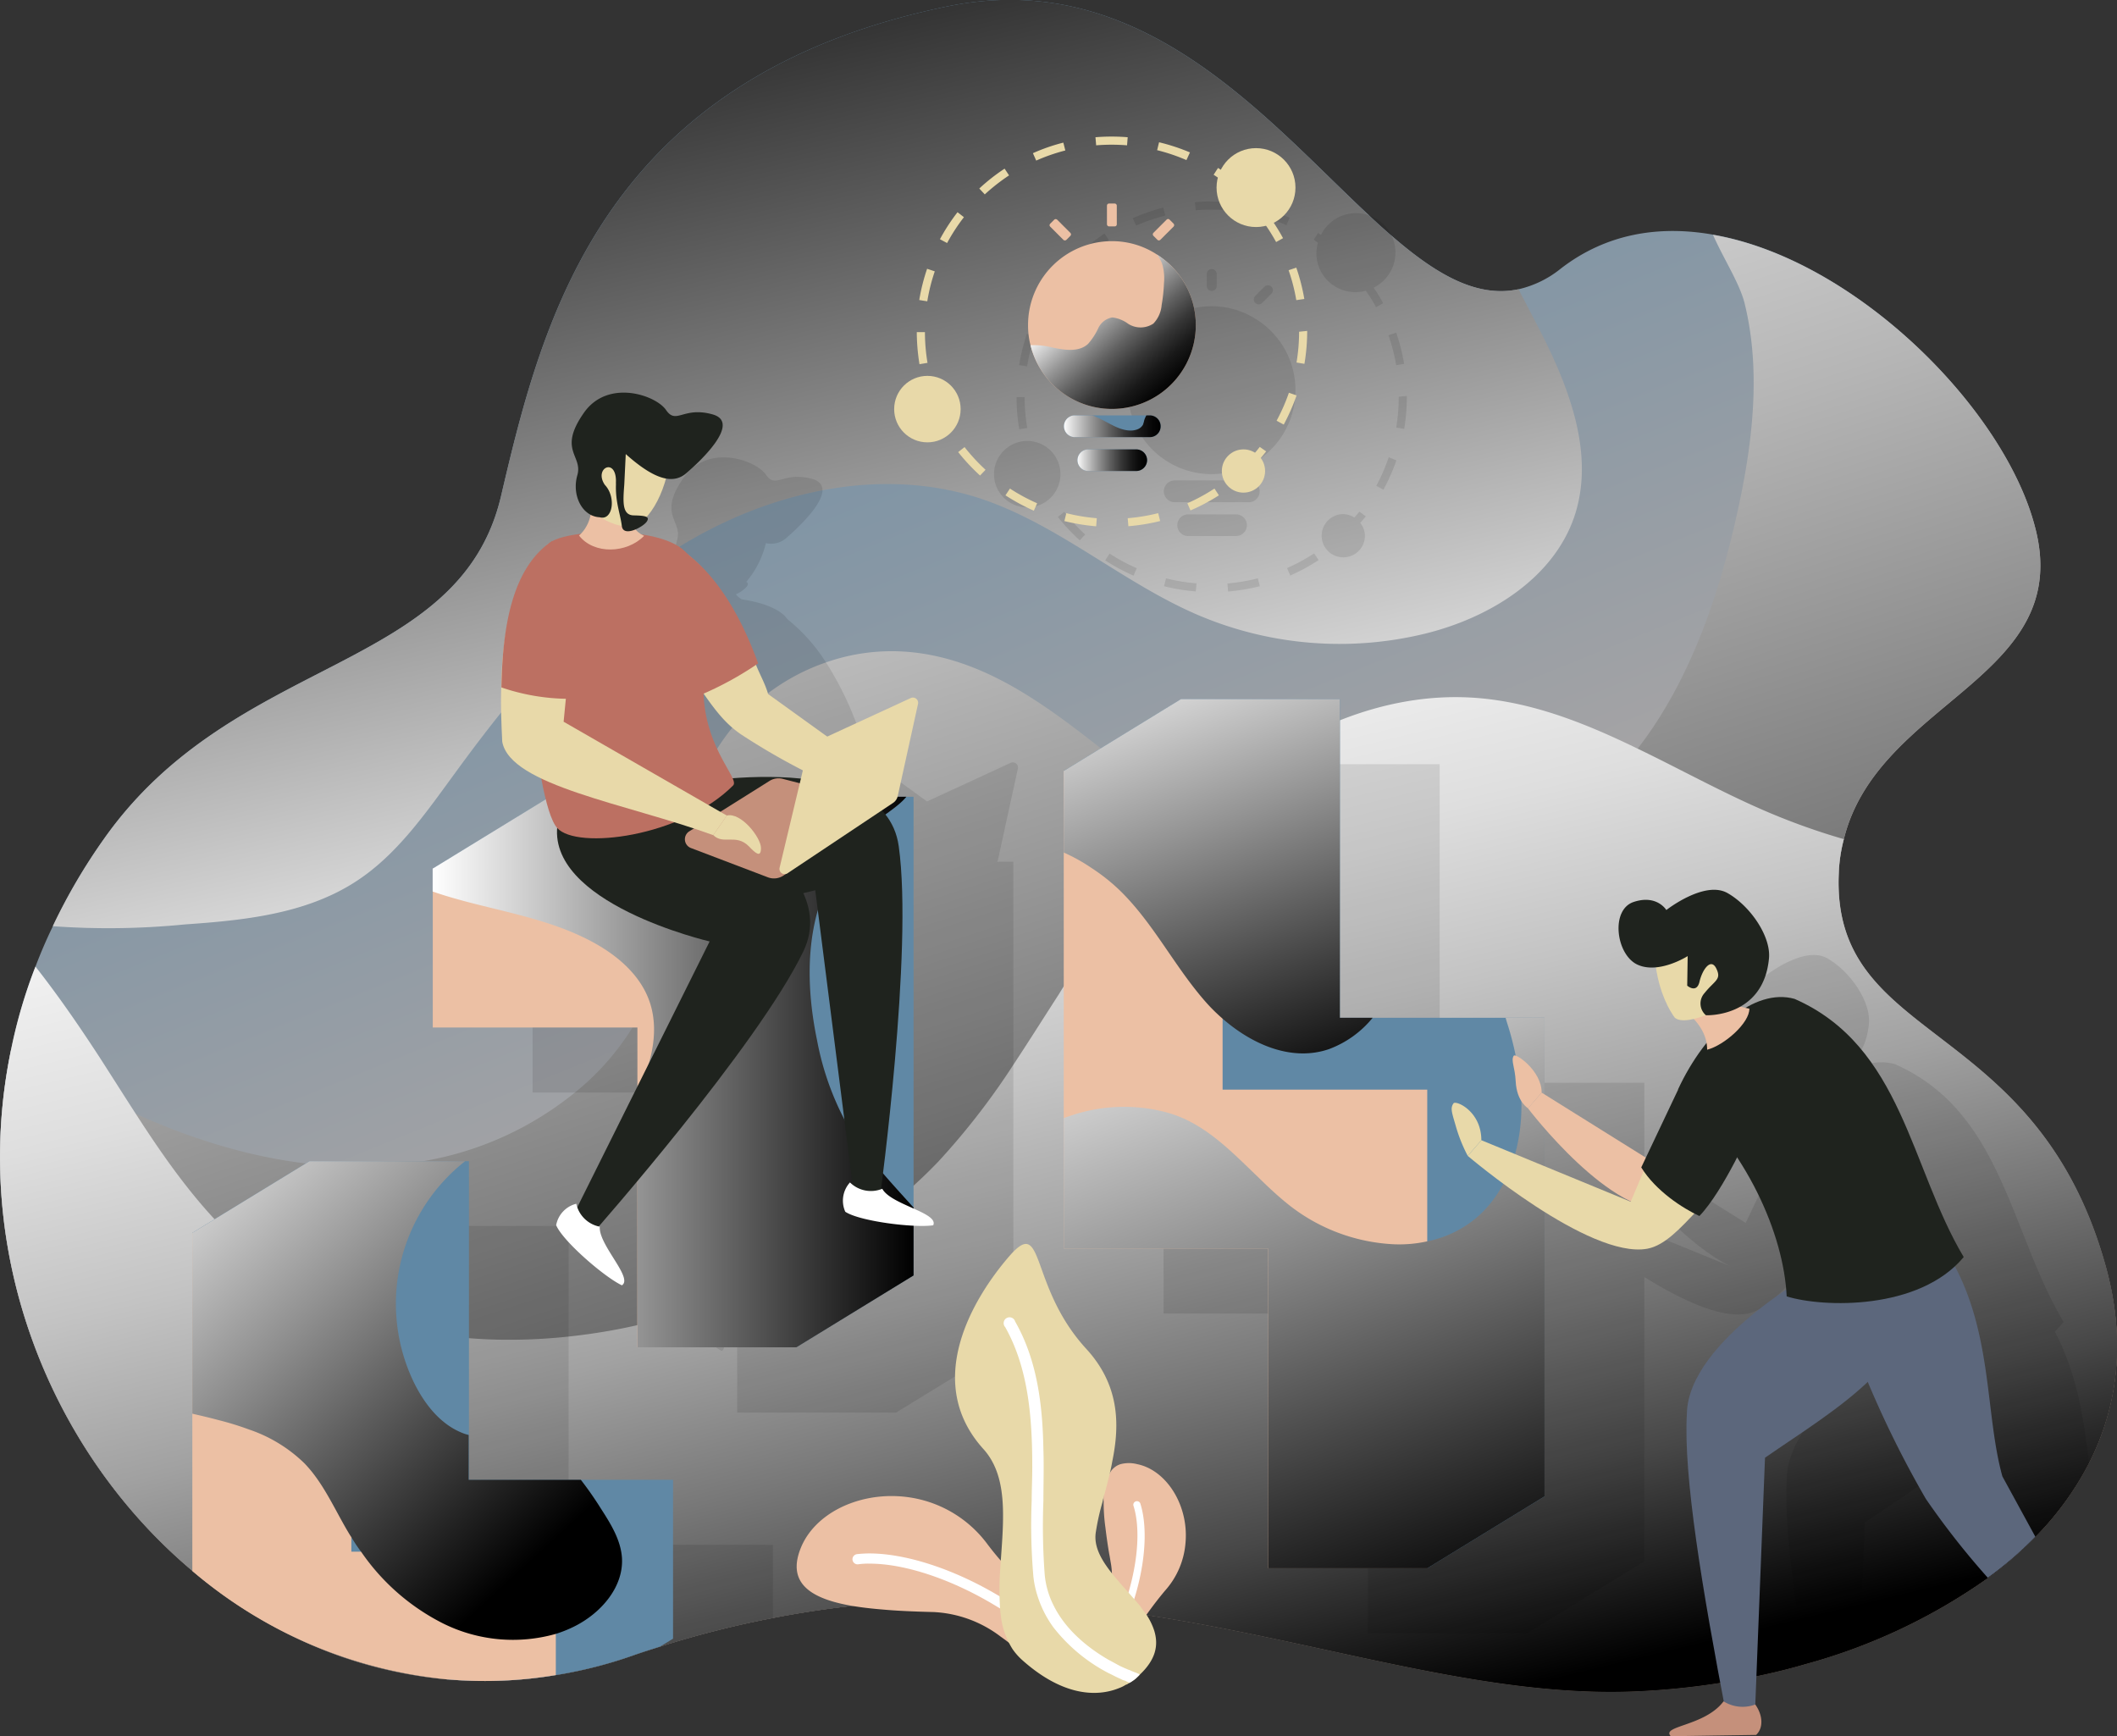 <svg xmlns="http://www.w3.org/2000/svg" xmlns:xlink="http://www.w3.org/1999/xlink" viewBox="0 0 361.15 296.18"><rect x="0" y="0" width="361.15" height="296.18" fill="#333333" stroke="none"/><defs><style>.cls-1{isolation:isolate;}.cls-2{fill:url(#linear-gradient);}.cls-11,.cls-12,.cls-13,.cls-14,.cls-19,.cls-20,.cls-21,.cls-3,.cls-4,.cls-5{mix-blend-mode:overlay;}.cls-3{fill:url(#linear-gradient-2);}.cls-4{fill:url(#linear-gradient-3);}.cls-5{fill:url(#linear-gradient-4);}.cls-6{opacity:0.1;}.cls-7{fill:#ecc0a4;}.cls-8{fill:#fff;}.cls-9{fill:#e8d9a9;}.cls-10{fill:#6088a5;}.cls-11{fill:url(#linear-gradient-5);}.cls-12{fill:url(#linear-gradient-6);}.cls-13{fill:url(#linear-gradient-7);}.cls-14{fill:url(#linear-gradient-8);}.cls-15{fill:#1f231e;}.cls-16{fill:#bc7062;}.cls-17{fill:#c5907b;}.cls-18{fill:#5c677c;}.cls-19{fill:url(#linear-gradient-9);}.cls-20{fill:url(#linear-gradient-10);}.cls-21{fill:url(#linear-gradient-11);}</style><linearGradient id="linear-gradient" x1="111.44" y1="-1.4" x2="247.45" y2="334.53" gradientUnits="userSpaceOnUse"><stop offset="0" stop-color="#6088a5"/><stop offset="0.29" stop-color="#8697a5"/><stop offset="0.95" stop-color="#e4bda4"/><stop offset="1" stop-color="#ecc0a4"/></linearGradient><linearGradient id="linear-gradient-2" x1="125.11" y1="1.74" x2="232.43" y2="331.63" gradientUnits="userSpaceOnUse"><stop offset="0" stop-color="#fff"/><stop offset="0.11" stop-color="#eaeaea"/><stop offset="0.34" stop-color="#b5b5b5"/><stop offset="0.66" stop-color="#5f5f5f"/><stop offset="1"/></linearGradient><linearGradient id="linear-gradient-3" x1="144.05" y1="64.91" x2="201.34" y2="301.95" gradientUnits="userSpaceOnUse"><stop offset="0" stop-color="#fff"/><stop offset="0.14" stop-color="#fbfbfb"/><stop offset="0.27" stop-color="#f0f0f0"/><stop offset="0.39" stop-color="#dedede"/><stop offset="0.51" stop-color="#c3c3c3"/><stop offset="0.63" stop-color="#a1a1a1"/><stop offset="0.74" stop-color="#787878"/><stop offset="0.86" stop-color="#474747"/><stop offset="0.97" stop-color="#0f0f0f"/><stop offset="1"/></linearGradient><linearGradient id="linear-gradient-4" x1="150.28" y1="164.53" x2="106.16" y2="-28.4" gradientUnits="userSpaceOnUse"><stop offset="0" stop-color="#fff"/><stop offset="0.63" stop-color="#5d5d5d"/><stop offset="1"/></linearGradient><linearGradient id="linear-gradient-5" x1="208.62" y1="153.03" x2="250.6" y2="275.01" gradientUnits="userSpaceOnUse"><stop offset="0" stop-color="#fff"/><stop offset="0.43" stop-color="#939393"/><stop offset="1"/></linearGradient><linearGradient id="linear-gradient-6" x1="195.31" y1="104.72" x2="224.45" y2="187.68" xlink:href="#linear-gradient-5"/><linearGradient id="linear-gradient-7" x1="73.83" y1="182.87" x2="155.85" y2="182.87" xlink:href="#linear-gradient-5"/><linearGradient id="linear-gradient-8" x1="26.31" y1="187.14" x2="95.12" y2="262.2" xlink:href="#linear-gradient-5"/><linearGradient id="linear-gradient-9" x1="184.81" y1="49.89" x2="199.92" y2="67.21" gradientUnits="userSpaceOnUse"><stop offset="0" stop-color="#fff"/><stop offset="0.1" stop-color="#d8d8d8"/><stop offset="0.29" stop-color="#979797"/><stop offset="0.47" stop-color="#616161"/><stop offset="0.63" stop-color="#373737"/><stop offset="0.78" stop-color="#191919"/><stop offset="0.91" stop-color="#070707"/><stop offset="1"/></linearGradient><linearGradient id="linear-gradient-10" x1="183.69" y1="78.5" x2="195.69" y2="78.5" xlink:href="#linear-gradient-9"/><linearGradient id="linear-gradient-11" x1="181.39" y1="72.72" x2="197.98" y2="72.72" xlink:href="#linear-gradient-9"/></defs><g class="cls-1"><g id="Layer_2" data-name="Layer 2"><g id="Layer_1-2" data-name="Layer 1"><g id="Finding_Solutions" data-name="Finding Solutions"><path class="cls-2" d="M356.38,249.55a51.63,51.63,0,0,1-9.16,12.6c-.89.92-1.81,1.84-2.79,2.7a57.77,57.77,0,0,1-5.32,4.34A98.7,98.7,0,0,1,308,283.87c-2.7.8-5.5,1.48-8.3,2.06-2,.43-4.08.83-6.17,1.14A128.7,128.7,0,0,1,280,288.48c-42.65,2.22-87-24.36-148.14-12.47a168.64,168.64,0,0,0-19.24,4.88c-1.6.5-3.19,1-4.79,1.57a76.25,76.25,0,0,1-13,3.29,73.35,73.35,0,0,1-18.41.74h-.09a74.67,74.67,0,0,1-26.49-7.41,82.39,82.39,0,0,1-17-11.09C8.6,247.65-5.29,213.48,1.9,179a86,86,0,0,1,4.15-14.11c.89-2.33,1.87-4.64,3-6.94A99,99,0,0,1,17.81,143c22.37-31.59,60.57-28.09,67.67-58.39s17.33-71.41,76.14-83.52c33.07-6.79,54.15,19.09,71.91,35.62,1.32,1.26,2.61,2.42,3.87,3.5,7.5,6.51,14.47,10.66,21.66,9.13a17.74,17.74,0,0,0,7.19-3.51c7.75-6,16.78-7.43,26-5.8C316.55,44.26,342,69.76,347.19,90c6.73,25.78-26.86,29.44-32.66,53.22a26.63,26.63,0,0,0-.86,5.9c-1.23,29.25,33.67,24.18,45.54,66.9C362.71,228.59,361.3,239.87,356.38,249.55Z"/><path class="cls-3" d="M356.38,249.55a51.63,51.63,0,0,1-9.16,12.6c-.89.92-1.81,1.84-2.79,2.7a57.77,57.77,0,0,1-5.32,4.34A98.7,98.7,0,0,1,308,283.87c-2.7.8-5.5,1.48-8.3,2.06-2,.43-4.08.83-6.17,1.14A128.7,128.7,0,0,1,280,288.48c-42.65,2.22-87-24.36-148.14-12.47a168.64,168.64,0,0,0-19.24,4.88c-1.6.5-3.19,1-4.79,1.57a76.25,76.25,0,0,1-13,3.29,73.35,73.35,0,0,1-18.41.74h-.09a74.67,74.67,0,0,1-26.49-7.41,82.39,82.39,0,0,1-17-11.09C8.6,247.65-5.29,213.48,1.9,179c6.7,3.53,13.3,7.31,20.15,10.51.37.18.74.34,1.11.49,15.24,6.91,32.23,10.88,48.71,8.14a55.84,55.84,0,0,0,26.21-11.77A43.78,43.78,0,0,0,111.2,168.8c4.94-12.42,3.75-26.83,9.8-38.72A35.52,35.52,0,0,1,140.91,113,33.85,33.85,0,0,1,155,111.21c18.92,1.66,32.45,17.7,48.55,28.3a1.3,1.3,0,0,1,.15.1,69.56,69.56,0,0,0,8.54,4.85,55,55,0,0,0,33.34,4,54.22,54.22,0,0,0,25.45-11.89,55.92,55.92,0,0,0,8.32-8.82c9.25-11.95,14.29-27.22,17.43-42.19,2.3-10.9,3.56-22.73.86-33.74-.83-3.44-3.6-7.65-5.41-11.76C316.55,44.26,342,69.76,347.19,90c6.73,25.78-26.86,29.44-32.66,53.22a26.63,26.63,0,0,0-.86,5.9c-1.23,29.25,33.67,24.18,45.54,66.9C362.71,228.59,361.3,239.87,356.38,249.55Z"/><path class="cls-4" d="M356.38,249.55a51.63,51.63,0,0,1-9.16,12.6c-.89.92-1.81,1.84-2.79,2.7a57.77,57.77,0,0,1-5.32,4.34A98.7,98.7,0,0,1,308,283.87c-2.7.8-5.5,1.48-8.3,2.06-2,.43-4.08.83-6.17,1.14A128.7,128.7,0,0,1,280,288.48c-42.65,2.22-87-24.36-148.14-12.47a168.64,168.64,0,0,0-19.24,4.88c-1.6.5-3.19,1-4.79,1.57a76.25,76.25,0,0,1-13,3.29,73.35,73.35,0,0,1-18.41.74h-.09a74.67,74.67,0,0,1-26.49-7.41,82.39,82.39,0,0,1-17-11.09C8.6,247.65-5.29,213.48,1.9,179a86,86,0,0,1,4.15-14.11c3.93,5,7.49,10.18,10.93,15.46,2.06,3.2,4.09,6.42,6.18,9.65,5.87,9.1,12.17,17.91,20.56,24.67a54.16,54.16,0,0,0,8.17,5.47C65.29,227.58,81.21,229.7,97,228a100.13,100.13,0,0,0,18.35-3.69c1.56-.46,3.13-.95,4.67-1.5,1.19-.37,2.36-.8,3.53-1.26.74-.28,1.51-.59,2.24-.89,12.82-5.23,24.86-12.6,34.39-22.62a122.78,122.78,0,0,0,12.72-16.44c2.64-4,5.16-8,7.74-12a190.75,190.75,0,0,1,17.89-24.46c1.66-1.91,3.41-3.75,5.22-5.53.18-.19.37-.37.55-.53,1.6-1.6,3.29-3.1,5-4.58C221,124.76,235.83,118.13,251,119c10,.58,19.3,4.3,28.39,8.72,7.16,3.45,14.2,7.35,21.42,10.48a113.64,113.64,0,0,0,13.74,4.95,26.63,26.63,0,0,0-.86,5.9c-1.23,29.25,33.67,24.18,45.54,66.9C362.71,228.59,361.3,239.87,356.38,249.55Z"/><path class="cls-5" d="M268.71,87.71c-3.47,10.87-14.56,17.69-25.66,20.4a61.65,61.65,0,0,1-38.62-3.17c-13.06-5.59-24-15.61-37.49-20-17.15-5.5-36.35-.92-51.59,8.67S88.24,117.3,77.64,131.86c-5,6.82-9.92,14-17,18.56-8.51,5.5-19,6.58-29.13,7.28A132.74,132.74,0,0,1,9,158,99,99,0,0,1,17.81,143c22.37-31.59,60.57-28.09,67.67-58.39s17.33-71.41,76.14-83.52c49.78-10.23,72.43,53.62,97.44,48.25,1.2,2.33,2.43,4.67,3.63,7C267.67,66.07,272,77.29,268.71,87.71Z"/><g class="cls-6"><path d="M131.85,263.53V276a168.64,168.64,0,0,0-19.24,4.88c-1.6.5-3.19,1-4.79,1.57a76.25,76.25,0,0,1-13,3.29,73.35,73.35,0,0,1-18.41.74h-.09a74.67,74.67,0,0,1-26.49-7.41V221.4l2.06-1.26,18-11H97v54.36Z"/><path d="M172.87,217.26V147h-2.74a.19.19,0,0,1,.07-.12l3.44-15.74a.88.88,0,0,0-1.23-1l-14.26,6.58-10.05-7.29c-.55-1.84-1.44-3.34-2.09-5,.13-.06.25-.16.37-.22A54.76,54.76,0,0,0,140.91,113a30.22,30.22,0,0,0-6.48-7.29c-.22-.21-.37-.46-.59-.67-1.56-1.48-4.27-2.34-7.31-2.8a4.11,4.11,0,0,1-1-.86,5.08,5.08,0,0,0,1.87-1.32c.28-.4.22-.65-.09-.8a16,16,0,0,0,3.35-6.61,3.91,3.91,0,0,0,3.47-.86c1.66-1.44,6.15-5.56,6.18-8.14,0-.89-.46-1.57-1.72-1.94-5-1.38-6.21,1.79-7.93-.73s-9.87-5.35-14,.46c-4.55,6.45-.19,7.34-1.14,10.66a5.45,5.45,0,0,0-.25,1.54,5.35,5.35,0,0,0,2.52,5.19,6.52,6.52,0,0,1-1.75,3.32,14.62,14.62,0,0,0-4.79,1.23.1.1,0,0,1,0-.06c-7,4.61-8.51,14.87-8.7,25v.06c-.09,3,0,6.11.19,9.22.43,2.49,3,4.48,6.6,6.24.25,1.32.49,2.52.77,3.62L90.86,159.27v27.1h34.9v10L115.56,217c-.06-.19-.15-.31-.21-.49a4.62,4.62,0,0,0-3.45,3.68,16.1,16.1,0,0,0,3.42,4.18,37.87,37.87,0,0,0,7.8,6.09c1.54-1-1.72-4.55-3.13-7.59a4.9,4.9,0,0,1-.65-2.43c-.06,0-.12-.06-.18-.06,1.16-1.35,3.56-4.12,6.6-7.78v28.37h27.1l20-12.26v-8.49a21,21,0,0,0,3.38-.06C176.71,219,175,218.18,172.87,217.26Zm-29.29-80.79a97.94,97.94,0,0,0,10.39,6l-.37,1.42a69.05,69.05,0,0,0-11.58-.06c-1-2.22-4.67-6.92-5-14.42C139.44,132.81,141.1,134.81,143.58,136.47Z"/><path d="M350.54,227.15a19.55,19.55,0,0,0,1.51-1.63c-9.13-15.24-10.48-36-28.83-44-2.67-.74-5.56-.09-8.36,1.53-.3-.06-.61-.12-.92-.21,2.28-1.29,4.46-3.72,4.89-8.24.34-3.71-3.17-8.88-7.1-11.12s-10.42,2.89-10.42,2.89-1.63-2.71-5.59-1.38-3,9,.65,10.69a5.93,5.93,0,0,0,3.16.43,20,20,0,0,0,3.2,8.6c.58.59,1.81.59,3.25.25a8.17,8.17,0,0,1,2.16,4.21,37.63,37.63,0,0,0-4.8,7.8l-5.53,11.65-17.3-10.79V184.71H245.6V130.36H218.5l-14.23,8.72-.7.43-5.07,3.11v81.46h34.87v54.54h27.14l20-12.26V217.84c6.08,3.78,12.94,7.1,17.52,6.27,2.91-.52,5.5-3.32,8.05-6l.86.43c2.27-2.37,4.67-6.58,6.42-10,5,7.62,7.8,15.73,8.39,22.49-6.82,4.61-16.84,12.82-16.93,21.24-.4,7.12.92,18.25,3.13,31.58a91,91,0,0,0,9.34-3l.83-21.11c6-4.12,12.45-8.14,17.52-12.93,1.63,3.81,3.38,7.62,5.1,11.09,1.26,2.58,2.52,4.95,3.69,7,1-.86,1.9-1.78,2.79-2.7a51.63,51.63,0,0,0,9.16-12.6C355.49,242.27,354.41,234.49,350.54,227.15Zm-70-17.12v-6.45c3.32,3.81,9.07,9.71,14.72,12.45Z"/><path d="M205.87,46.66v2.22a.85.85,0,0,0,1.69,0V46.66a.85.85,0,0,0-1.69,0Z"/><path d="M196.53,48.91a.84.84,0,0,0,0,1.19l1.57,1.57a.84.84,0,1,0,1.19-1.19l-1.57-1.57A.84.84,0,0,0,196.53,48.91Z"/><path d="M215.33,51.67l1.57-1.57a.84.84,0,1,0-1.19-1.19l-1.57,1.57a.84.84,0,0,0,1.19,1.19Z"/><path d="M221,66.56a14.23,14.23,0,0,0-6.68-12.08,14,14,0,0,0-7.64-2.24,14.3,14.3,0,0,0-14.3,14.32,12.88,12.88,0,0,0,.43,3.42A14.3,14.3,0,0,0,221,66.56Z"/><path d="M212.72,89.6a1.86,1.86,0,0,0-1.87-1.85h-8.29a1.85,1.85,0,0,0,0,3.69h8.29A1.85,1.85,0,0,0,212.72,89.6Z"/><path d="M200.27,85.67h12.9a1.86,1.86,0,0,0,0-3.71h-12.9a1.86,1.86,0,0,0,0,3.71Z"/><path d="M220,37.14a32.62,32.62,0,0,0-5.21-1.77l-.33,1.34a32.24,32.24,0,0,1,5,1.7Z"/><path d="M214.92,100l-.34-1.34a32.32,32.32,0,0,1-5.19.87l.11,1.38A34.08,34.08,0,0,0,214.92,100Z"/><path d="M209.25,35.87l.11-1.38a33.68,33.68,0,0,0-5.5,0l.12,1.38A33.13,33.13,0,0,1,209.25,35.87Z"/><path d="M219.56,96.91l.55,1.27a32.7,32.7,0,0,0,4.83-2.63l-.75-1.15A32.87,32.87,0,0,1,219.56,96.91Z"/><path d="M240,67.68v-.13l-1.38.13a33,33,0,0,1-.43,5.26l1.36.22A33.4,33.4,0,0,0,240,67.68Z"/><path d="M188.54,95.59a33.1,33.1,0,0,0,4.83,2.61l.56-1.27a31.41,31.41,0,0,1-4.64-2.5Z"/><path d="M234.79,82.87l1.22.66a33.64,33.64,0,0,0,2.21-5L236.91,78A31.88,31.88,0,0,1,234.79,82.87Z"/><path d="M238.18,62.3l1.36-.23a33.07,33.07,0,0,0-1.36-5.33l-1.31.46A31.3,31.3,0,0,1,238.18,62.3Z"/><path d="M231.91,87.28c-.28.36-.59.7-.89,1a3.58,3.58,0,0,0-1.85-.58,3.69,3.69,0,1,0,3.68,3.69,3.6,3.6,0,0,0-.8-2.19c.32-.37.65-.74.95-1.12Z"/><path d="M176.5,57.39l-1.31-.45a32.58,32.58,0,0,0-1.33,5.34l1.36.22A31.06,31.06,0,0,1,176.5,57.39Z"/><path d="M175.24,73a31.7,31.7,0,0,1-.44-5.25h-1.38a32.31,32.31,0,0,0,.46,5.47Z"/><path d="M181.56,87.32l-1.09.86a33.05,33.05,0,0,0,3.73,4l.93-1A32,32,0,0,1,181.56,87.32Z"/><path d="M198.58,100a32.25,32.25,0,0,0,5.42.89l.12-1.38a31.5,31.5,0,0,1-5.2-.85Z"/><path d="M198.79,36.76l-.35-1.34a32.85,32.85,0,0,0-5.19,1.8l.56,1.27A32.24,32.24,0,0,1,198.79,36.76Z"/><path d="M181.48,48.15l-1.09-.85a33.32,33.32,0,0,0-3,4.6l1.22.66A31.46,31.46,0,0,1,181.48,48.15Z"/><path d="M189.19,41l-.76-1.16a33.86,33.86,0,0,0-4.33,3.39l.94,1A31.77,31.77,0,0,1,189.19,41Z"/><path d="M224.57,43.1A6.64,6.64,0,0,0,233,49.59a31.19,31.19,0,0,1,1.75,2.8l1.21-.67c-.49-.9-1-1.78-1.62-2.64a6.71,6.71,0,1,0-9-9c-.16-.11-.31-.24-.48-.35l-.75,1.16c.25.16.48.35.73.52A6.68,6.68,0,0,0,224.57,43.1Z"/><circle cx="175.24" cy="80.89" r="5.67"/></g><path class="cls-7" d="M150.36,274.55c2.82.26,5.85.37,8.93.45a20.47,20.47,0,0,1,11.43,4.2c6.09,4.27,10.29,10.05,14.71,8.51a.55.55,0,0,0,.34-.17,1.57,1.57,0,0,0,.5-.21,2.48,2.48,0,0,0,.45-.33,1.35,1.35,0,0,0,.26-.18,2.25,2.25,0,0,0,.74-1.31,1.55,1.55,0,0,0,0-.71,3.12,3.12,0,0,0-.47-1.3,10.68,10.68,0,0,0-1.48-2.15c-1.78-2.1-4.55-4.57-7.59-7.47-.75-.7-1.5-1.44-2.25-2.18-1.6-1.57-3.24-3.27-4.82-5.05-.91-1-1.83-2.13-2.68-3.26A20.24,20.24,0,0,0,158,256.07c-8.8-2.63-18.39,1-21.3,7.78C133.47,271.45,140.56,273.74,150.36,274.55Z"/><path class="cls-8" d="M145.43,266.08a.88.88,0,0,0,1,.77,11.94,11.94,0,0,1,1.93-.11c6,0,14,2.65,21.52,7.21a54.91,54.91,0,0,1,14.89,12.88,6.74,6.74,0,0,1,.57.75c.06,0,.08.1.11.13l.13.16a.24.24,0,0,0,.1.1.8.8,0,0,0,1.12.07.93.93,0,0,0,.32-.47v0a.39.39,0,0,0,0-.26,1,1,0,0,0-.15-.46c-.13-.19-.28-.39-.41-.55s-.44-.58-.7-.88a14.5,14.5,0,0,0-1.23-1.47,51.82,51.82,0,0,0-7.16-6.89A60.12,60.12,0,0,0,170,272c-7.61-4.47-15.62-7-21.7-7a20,20,0,0,0-2.11.12A.89.89,0,0,0,145.43,266.08Z"/><path class="cls-7" d="M184.16,285.06a2.76,2.76,0,0,0,.41,1.34c.11.18.23.32.37.51s.3.29.45.41l.19.12a1.57,1.57,0,0,0,1,.18c.14-.05.28-.07.38-.12a.24.24,0,0,0,.11-.06.47.47,0,0,0,.24-.1l0,0h0a7.63,7.63,0,0,0,1.46-1.45,73.23,73.23,0,0,0,4.2-6.42,64.18,64.18,0,0,1,5.76-8.1,13.83,13.83,0,0,0,3.51-8.15c.59-6.39-3.23-12.46-8.28-13.46a5.64,5.64,0,0,0-2.76,0,3.11,3.11,0,0,0-1.81,1.42,8.66,8.66,0,0,0-1.11,5,30.72,30.72,0,0,0,.3,4.41c.17,1.44.39,3,.65,4.51.11.51.18,1.05.28,1.59a13.69,13.69,0,0,1-.05,4.83c-.72,3.47-2.62,6.43-4,9a23,23,0,0,0-1,2.24c-.06.22-.15.45-.21.64A4.2,4.2,0,0,0,184.16,285.06Z"/><path class="cls-8" d="M184.39,287.15a1,1,0,0,0,.15.2.62.62,0,0,0,.87,0c8.3-9.16,11.46-23.64,9.11-30.91a.62.62,0,0,0-1.17.38c2.25,6.93-1.06,21.11-8.85,29.71A.62.62,0,0,0,184.39,287.15Z"/><path class="cls-9" d="M194.42,285.7c-.23.23-.46.46-.72.69a8.2,8.2,0,0,1-1,.68h0v0a.73.73,0,0,1-.23.13v0s-.06,0-.1.07-.23.09-.36.16a5.41,5.41,0,0,1-1.05.52c-3.83,1.58-9.69,1.41-16.63-4.81a10.68,10.68,0,0,1-1.58-1.8,13.35,13.35,0,0,1-2-5.6c-.1-.72-.16-1.48-.19-2.23a47.66,47.66,0,0,1,.09-6.06c.17-2.75.43-5.54.46-8.22.07-4.65-.52-8.88-3.31-12-10.41-11.46-1.83-25.74,4.33-32.88s3.31,4.94,13.13,15.69c5.77,6.25,5.77,13,4.49,19.26-.29,1.7-.75,3.37-1.15,4.94-.19.69-.39,1.31-.52,2a40.23,40.23,0,0,0-1.15,5.21c-.49,3.37,2.3,6.51,5.08,9.66.85.95,1.67,1.9,2.46,2.81v0c.32.49.68.95,1,1.37a11.15,11.15,0,0,1,1.44,2.89C197.66,280.65,197.2,283.08,194.42,285.7Z"/><path class="cls-8" d="M194.42,285.7c-.23.23-.46.46-.72.69a8.2,8.2,0,0,1-1,.68h0a2.09,2.09,0,0,0-.26-.13,2.55,2.55,0,0,1-.49-.23,2,2,0,0,1-.63-.23c-.32-.16-.72-.32-1.11-.52s-.69-.36-1.05-.52a28.73,28.73,0,0,1-9.43-7.8,18.47,18.47,0,0,1-2.78-5.54,16.2,16.2,0,0,1-.66-3.17A103.19,103.19,0,0,1,176,256c0-1.83.1-3.77.1-5.7,0-8.16-.59-16.77-4.62-23.91a1,1,0,1,1,1.7-.95c3.8,6.65,4.69,14.35,4.82,21.88.1,2.95,0,5.86,0,8.71a110.85,110.85,0,0,0,.23,12.68,14.66,14.66,0,0,0,1.6,5.34c2.16,4.26,6.09,7.24,9.24,9.07.75.39,1.44.79,2.06,1.11.43.2.79.36,1.11.49a1.91,1.91,0,0,0,.46.17c.59.29,1,.42,1.18.49a.26.26,0,0,1,.13.07A.64.64,0,0,1,194.42,285.7Z"/><polygon class="cls-10" points="263.49 173.62 263.49 255.27 243.48 267.53 237.61 212.25 236.38 200.72 201.48 200.72 198.25 189.57 186.27 148.15 181.47 131.52 201.48 119.26 228.58 119.26 228.58 173.62 263.49 173.62"/><polygon class="cls-7" points="243.48 185.88 243.48 267.53 216.35 267.53 216.35 212.98 181.47 212.98 181.47 131.52 208.57 131.52 208.57 185.88 243.48 185.88"/><path class="cls-11" d="M263.49,173.62v81.65l-20,12.26H216.35V213H181.47V190.74c.59-.22,1.14-.4,1.72-.59a28.25,28.25,0,0,1,15.06-.58,20.2,20.2,0,0,1,3.66,1.23c4.91,2.21,8.69,6.14,12.63,9.92,1.63,1.6,3.32,3.2,5.07,4.61a31.28,31.28,0,0,0,18,6.92,22.06,22.06,0,0,0,5.87-.49,18.77,18.77,0,0,0,8.36-4c5.75-4.89,8-12.94,7.68-20.5a52.32,52.32,0,0,0-2.49-13c-.06-.22-.12-.4-.18-.62Z"/><path class="cls-12" d="M234.17,173.62a17.43,17.43,0,0,1-7.46,5.35c-6.27,2.15-13-.71-18.13-5.19a29.53,29.53,0,0,1-2.92-2.89c-5.29-6-8.88-13.4-14.63-19a32.38,32.38,0,0,0-4.76-3.78,30.39,30.39,0,0,0-4.8-2.68V131.52l20-12.26h27.1v54.36Z"/><polygon class="cls-10" points="155.85 135.92 155.85 217.56 135.84 229.82 128.74 163.02 73.83 148.18 93.84 135.92 155.85 135.92"/><polygon class="cls-7" points="135.84 148.18 135.84 229.82 108.74 229.82 108.74 175.28 73.83 175.28 73.83 148.18 135.84 148.18"/><path class="cls-13" d="M155.85,206v11.58l-20,12.26h-27.1V186.31c.15-.31.28-.61.43-.92,2.09-4.55,3.26-9.8,1.63-14.53-1.51-4.37-5.2-7.62-9.19-9.87-6.76-3.81-14.5-5.19-22-7.16-1.94-.52-3.9-1.07-5.81-1.75v-3.9l20-12.26h60.81c-1.35,1.66-3.84,3.07-5.2,4.3a36.32,36.32,0,0,0-6.69,7.74c-5.35,8.61-5.41,19.55-3.35,29.47a48.47,48.47,0,0,0,4.64,13.49C147.09,196.54,151.57,201.25,155.85,206Z"/><path class="cls-10" d="M114.82,252.44v27.1l-2.21,1.35c-1.6.5-3.19,1-4.79,1.57a76.25,76.25,0,0,1-13,3.29,73.35,73.35,0,0,1-18.41.74h-.09L52.84,279.7v-.16L42.52,243.87l-9.71-33.56,20-12.23H80v54.36Z"/><path class="cls-7" d="M94.82,264.7v21.05a73.35,73.35,0,0,1-18.41.74h-.09A78.51,78.51,0,0,1,32.81,268V210.31H59.94V264.7Z"/><path class="cls-14" d="M106.1,265.71c.33,5.07-3.66,9.56-8.24,11.8a20.87,20.87,0,0,1-3,1.2,26.8,26.8,0,0,1-19.3-1.78A37.31,37.31,0,0,1,61.6,264.7a22.45,22.45,0,0,1-1.66-2.49c-.27-.37-.49-.77-.73-1.17-2.28-3.9-4.12-8.14-7.26-11.4a25,25,0,0,0-9.43-5.77,50.55,50.55,0,0,0-5.29-1.63c-1.47-.4-2.95-.74-4.42-1.08V210.31l20-12.23H79.36a30.92,30.92,0,0,0-8.82,37.61c1.79,3.69,4.46,7.19,8.27,8.73a7.23,7.23,0,0,0,1.14.37v7.65H99.09a59.31,59.31,0,0,1,3.41,4.89C104.16,259.91,105.88,262.64,106.1,265.71Z"/><path class="cls-15" d="M110.54,132.27s34.31,13.8,26.52,30-35.73,47.88-35.73,47.88L98,206.91l23.06-46.31s-28.26-6.55-25.9-20.28C97.29,127.92,110.54,132.27,110.54,132.27Z"/><path class="cls-8" d="M98.31,205.35A4.61,4.61,0,0,0,94.88,209c1.08,2.66,8.16,8.81,11.21,10.26,2-1.24-4-6.89-3.77-10A5.09,5.09,0,0,1,98.31,205.35Z"/><path class="cls-9" d="M146.48,129.51l-3,5a115.37,115.37,0,0,1-16.94-9.15c-2.49-1.67-4.17-3.68-6.53-7.07-2.16-3.08-5-6.37-7.11-10l1.82-15.47c6,3.44,10.53,10.33,14.25,20.58.62,1.62,1.53,3.14,2.07,5Z"/><path class="cls-15" d="M114.62,134.13s36.2-7.56,38.7,10.22S150.15,204,150.15,204l-4.56-.83-6.51-51.31s-24.32,6.79-32.8-2.51S114.62,134.13,114.62,134.13Z"/><path class="cls-16" d="M125.06,134c-8.82,8.82-26.66,11-30,7.25-4-4.34-7.26-42.17-1.46-48.47C95.81,90.34,112,89.44,116.8,94s4,11.43,3.28,21.62C119.24,126.92,126.34,132.74,125.06,134Z"/><path class="cls-7" d="M109.88,91.41c-3.15-1.44-3-5.38-2.83-8.45l-6.44.16c.82,3.06.29,6.39-1.83,8.24C101.33,94.63,106.94,94.42,109.88,91.41Z"/><path class="cls-9" d="M114.37,74.8c.38,7.17-3.09,13.79-6.06,14.85s-9-2.74-9.12-4.83,3.6-13.16,3.6-13.16Z"/><path class="cls-15" d="M117.07,80.73c-2.21,1.89-5.33,1.19-10.32-3.27l-.25,5.18c-.22,2.93-.41,5.24,1.61,5.28s2.81.2,2.21,1.08-4,2.74-4.24.72-1.11-4-1-7.1v0a5.29,5.29,0,0,1,0-.54c0-4.11-3.83-2.21-1.9.63,2,2.11,1.34,6.18-.88,5.53-3-.15-4.79-3.76-3.81-7.17s-3.4-4.22,1.14-10.68c4.08-5.79,12.25-3,14-.44s2.91-.66,7.93.74S119.28,78.84,117.07,80.73Z"/><path class="cls-8" d="M145,201.71a4.63,4.63,0,0,0-.8,5c2.37,1.61,11.68,2.8,15,2.31,1-2.14-7.2-3.48-8.69-6.23A5.09,5.09,0,0,1,145,201.71Z"/><path class="cls-17" d="M117.86,144.66l13.14,5a2.92,2.92,0,0,0,2.7-.33l14.3-10a1.6,1.6,0,0,0-.52-2.87l-13.93-3.59a2.9,2.9,0,0,0-2.28.35l-13.69,8.6A1.6,1.6,0,0,0,117.86,144.66Z"/><path class="cls-9" d="M133,148l4.78-20a1.87,1.87,0,0,1,1-1.27l16.59-7.65a.89.89,0,0,1,1.24,1l-3.46,15.72a1.9,1.9,0,0,1-.8,1.17l-18,12A.89.89,0,0,1,133,148Z"/><path class="cls-9" d="M124,139.13l-2.32,3.34c-14.82-5.4-34.64-8.43-36-15.94-.16-3.11-.26-6.19-.18-9.2.18-9.79,1.92-18.65,8-24.51,3.68,4.31,3.47,8.37,4.52,11.77l-1.49,14.62-.38,3.91Z"/><path class="cls-9" d="M124,139.12c2.41-.59,5.82,3.75,5.82,5.54s-1,.82-2.08-.3c-2.19-2.2-4.35-.19-6.06-1.9Z"/><path class="cls-16" d="M98.5,104.08,97,119.21a35.92,35.92,0,0,1-11.46-1.94c.18-10.13,1.75-20.42,8.69-25C98,96.73,97.41,100.57,98.5,104.08Z"/><path class="cls-16" d="M129.34,113.17a56.21,56.21,0,0,1-10,5.45c-2.16-3.09-4.27-6.68-6.37-10.33l1.82-15.47C120.7,96.26,125.61,102.92,129.34,113.17Z"/><path class="cls-7" d="M260.66,189.06s14.4,19,24.33,17.19c7.74-1.4,15.65-13.39,14.55-18.33l-9.48-7-7.47,17.7L263,186.39Z"/><path class="cls-7" d="M263,186.39c0-3.76-4.45-6.77-4.76-6.3-.53.82.2,1.85.33,4.38.17,3.48,2.11,4.59,2.11,4.59Z"/><path class="cls-18" d="M347.22,262.15a62.09,62.09,0,0,1-8.11,7,135.08,135.08,0,0,1-10.57-13.46,174.75,174.75,0,0,1-9.93-20,125.94,125.94,0,0,1-5-13.39,40.08,40.08,0,0,1-1.5-6.21,12.4,12.4,0,0,1-.19-2l18-3.62a39.56,39.56,0,0,1,3.57,5.53c6.42,12.13,5.22,25.5,8.11,35.86Z"/><path class="cls-18" d="M299.37,292.67l1.73-44c12.53-8.68,27.43-16.82,26.39-32.76l-16.63.26s-22.94,12.33-23.09,25.06c-.6,10.47,2.57,29.67,6.81,51.73Z"/><path class="cls-15" d="M335,214.44c-7.58,9.11-24,8.64-30.2,6.71-.5-10.52-6.73-25.05-18.54-35.3,4.7-10.14,13-17.4,19.89-15.45C324.52,178.47,325.89,199.19,335,214.44Z"/><path class="cls-9" d="M289.41,206.64c-2.69,2.79-5.37,5.83-8.4,6.38-9.93,1.8-30.62-15.84-30.62-15.84l2.33-2.67L278.19,205l2.26-5.34,5.84-13.76,10.14,8.45C297.09,197.3,293.61,202.27,289.41,206.64Z"/><path class="cls-7" d="M298.43,172.07c.06,2.4-4.23,6.23-7.2,7,0-2.29-1.15-4.35-3.34-6.3l4.79-3.68C294,171.12,296.55,171.68,298.43,172.07Z"/><path class="cls-9" d="M296.6,169c-.34,2.34-9,6.45-10.92,4.57-3.64-5.13-4.25-13.51-2.48-17.09L295,154.16Z"/><path class="cls-15" d="M287.91,163.1s-4.93,3.15-8.58,1.45-4.62-9.35-.65-10.68,5.59,1.37,5.59,1.37,6.52-5.12,10.44-2.89,7.42,7.41,7.07,11.13c-.94,10.17-10.76,9.71-10.76,9.71a2.64,2.64,0,0,1-.22-3.8c1.73-2.16,2.92-2.26,2-4.16s-2.38.13-2.87,2.23-2.1.68-2.1.68Z"/><path class="cls-17" d="M299.44,290.77c1.2,1.67,1.51,3.88.15,5.19l-14.56.22c-1.72-1.8,5.8-1.68,9-5.95A6.12,6.12,0,0,0,299.44,290.77Z"/><path class="cls-9" d="M252.71,194.52c0-5-4.37-6.86-4.75-6.3-.56.8-.31,1.48.35,3.73a26.5,26.5,0,0,0,2.08,5.23Z"/><path class="cls-15" d="M289.91,207.44c-2.86-1.33-7.42-4.26-9.92-8.29l6.3-13.3,12.54,6.43S294.1,203.08,289.91,207.44Z"/><path class="cls-7" d="M204,55.47a14.31,14.31,0,0,1-28.2,3.42,13.41,13.41,0,0,1-.42-3.42,14.3,14.3,0,0,1,14.29-14.33,13.9,13.9,0,0,1,7.65,2.25A14.21,14.21,0,0,1,204,55.47Z"/><path class="cls-10" d="M198,72.73a1.84,1.84,0,0,1-1.84,1.84H183.23a1.86,1.86,0,0,1,0-3.71h12.91A1.85,1.85,0,0,1,198,72.73Z"/><path class="cls-10" d="M195.69,78.5a1.86,1.86,0,0,1-1.87,1.85h-8.29a1.85,1.85,0,0,1,0-3.69h8.29A1.85,1.85,0,0,1,195.69,78.5Z"/><rect class="cls-7" x="188.84" y="34.72" width="1.68" height="3.9" rx="0.34"/><rect class="cls-7" x="180.04" y="37.25" width="1.68" height="3.9" rx="0.34" transform="translate(25.26 139.38) rotate(-45)"/><rect class="cls-7" x="197.65" y="37.25" width="1.68" height="3.9" rx="0.34" transform="translate(311.12 207.26) rotate(-135)"/><path class="cls-19" d="M204,55.47a14.31,14.31,0,0,1-28.2,3.42,12.88,12.88,0,0,1,3.64.37c2.11.46,4.59.86,6.17-.59A11,11,0,0,0,187.35,56a3.24,3.24,0,0,1,2.4-1.85,5.71,5.71,0,0,1,2.73,1.1,3.94,3.94,0,0,0,4.28-.05,5.18,5.18,0,0,0,1.41-3.16,28.2,28.2,0,0,0,.4-3.77,8.67,8.67,0,0,0-.24-3,5,5,0,0,0-1-1.87A14.21,14.21,0,0,1,204,55.47Z"/><path class="cls-20" d="M195.69,78.5a1.86,1.86,0,0,1-1.87,1.85h-8.29a1.85,1.85,0,0,1,0-3.69h8.29A1.85,1.85,0,0,1,195.69,78.5Z"/><path class="cls-21" d="M198,72.73a1.84,1.84,0,0,1-1.84,1.84H183.23a1.86,1.86,0,0,1,0-3.71h3.13c1.23.48,2.38,1.15,3.55,1.74s2.73,1.15,4.07.66a1.8,1.8,0,0,0,1-.8,5.77,5.77,0,0,0,.22-.77,3.78,3.78,0,0,1,.37-.83h.59A1.85,1.85,0,0,1,198,72.73Z"/><path class="cls-9" d="M187,89.78a34.23,34.23,0,0,1-5.42-.89l.33-1.35a31.52,31.52,0,0,0,5.2.86Zm5.5,0-.12-1.38a32.24,32.24,0,0,0,5.2-.86l.34,1.34A34.06,34.06,0,0,1,192.47,89.77Zm-16.13-2.66a34.25,34.25,0,0,1-4.84-2.62l.76-1.16a31.47,31.47,0,0,0,4.64,2.51Zm26.74,0-.55-1.27a31.26,31.26,0,0,0,4.62-2.51l.76,1.16A33.6,33.6,0,0,1,203.08,87.08Zm-35.92-6a34,34,0,0,1-3.73-4l1.09-.85a32.77,32.77,0,0,0,3.58,3.87Zm45.08,0-.93-1a32,32,0,0,0,3.57-3.88L216,77A33.29,33.29,0,0,1,212.24,81.08Zm-51.82-8.59a33.14,33.14,0,0,1-2.22-5l1.31-.45a31.34,31.34,0,0,0,2.12,4.82ZM219,72.43l-1.22-.66A32.21,32.21,0,0,0,219.88,67l1.31.45A34.58,34.58,0,0,1,219,72.43Zm-62.14-10.3a34.32,34.32,0,0,1-.46-5.47h1.39a31.58,31.58,0,0,0,.44,5.24Zm65.69-.06-1.37-.23a31.79,31.79,0,0,0,.44-5.25l1.38-.14v.14A33.58,33.58,0,0,1,222.53,62.07ZM158.19,51.4l-1.37-.22a33.26,33.26,0,0,1,1.34-5.33l1.31.44A31.06,31.06,0,0,0,158.19,51.4Zm62.95-.2a31.3,31.3,0,0,0-1.31-5.1l1.31-.45A33.78,33.78,0,0,1,222.51,51Zm-59.57-9.74-1.22-.65a32.89,32.89,0,0,1,3-4.61l1.09.85A32.12,32.12,0,0,0,161.57,41.46Zm56.13-.17a32.36,32.36,0,0,0-2.9-4.39l1.08-.86a33.41,33.41,0,0,1,3,4.59ZM168,33.16l-.94-1a32.71,32.71,0,0,1,4.32-3.39l.76,1.15A33.27,33.27,0,0,0,168,33.16Zm43.2-.13a31.64,31.64,0,0,0-4.16-3.22l.75-1.16A33,33,0,0,1,212.15,32Zm-34.43-5.64-.56-1.26a31.87,31.87,0,0,1,5.19-1.8l.34,1.34A31.41,31.41,0,0,0,176.78,27.39Zm25.63-.08a31.52,31.52,0,0,0-5-1.69l.33-1.35A33.64,33.64,0,0,1,203,26ZM187,24.79l-.12-1.38a33.68,33.68,0,0,1,5.5,0l-.11,1.38A33.13,33.13,0,0,0,187,24.79Z"/><circle class="cls-9" cx="214.27" cy="32" r="6.73"/><circle class="cls-9" cx="158.21" cy="69.79" r="5.67"/><circle class="cls-9" cx="212.13" cy="80.35" r="3.69"/></g></g></g></g></svg>